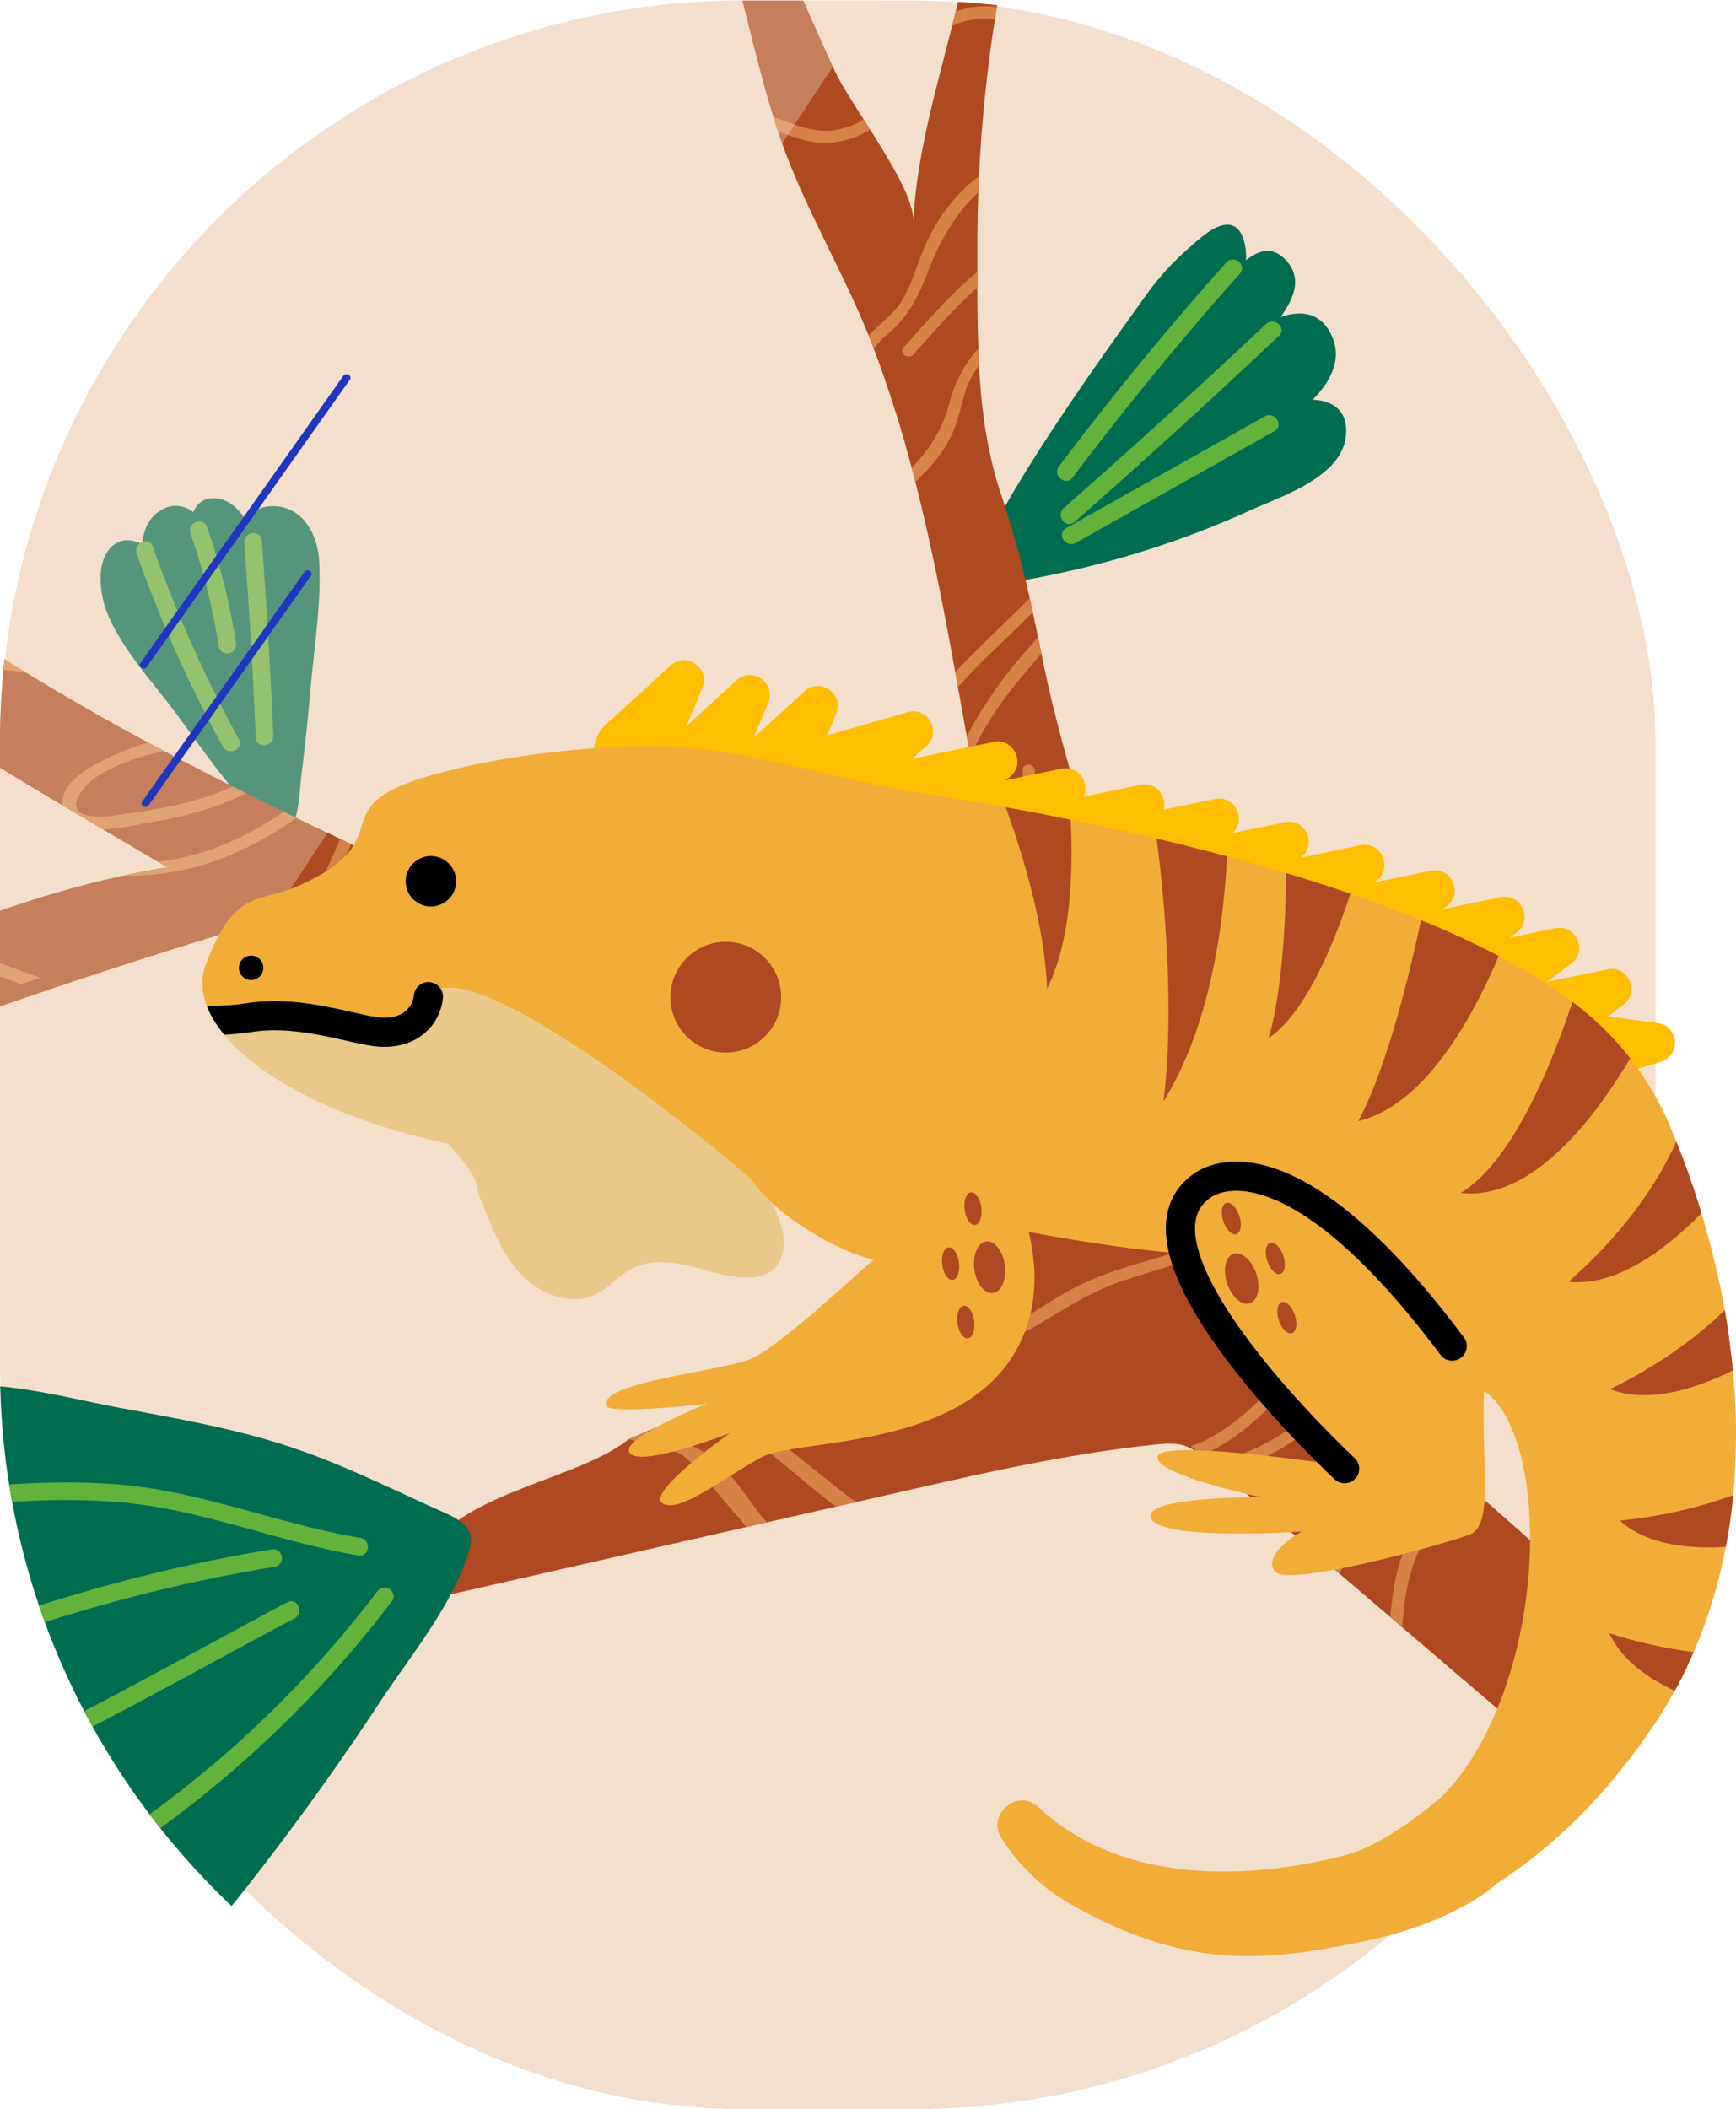 <svg xmlns="http://www.w3.org/2000/svg" viewBox="0 0 314.45 381.89">
  <defs>
    <clipPath id="clippath">
      <path d="M134.36.1h31.17C239.7.1 299.9 60.3 299.9 134.44v113.23c0 74.07-60.14 134.21-134.22 134.21h-31.45C60.14 381.9 0 321.76 0 247.68V134.45C0 60.3 60.2.1 134.36.1Z" style="stroke-width:0;fill:none"/>
    </clipPath>
    <clipPath id="clippath-1">
      <path d="M171.2 144.29c-20.76-2.8-37.08-9.75-55.7-9.2-21.73.63-35.76 4.81-38 5.47-19.68 5.76-4.43 11.18-23.14 19.7-7.55 3.45-11.8.27-17.11 14.47-4.87 13 20.39 31.97 64.9 35.25 44.5 3.27 58.31 8.55 58.31 8.55l10.75-74.24Z" class="cls-11"/>
    </clipPath>
    <clipPath id="clippath-2">
      <path d="M314.45 258.8v.04c0 1.85-.02 3.7-.1 5.55-.02.62-.06 1.22-.1 1.84v.38l-.03.39a52.9 52.9 0 0 1-.3 3.95 97.04 97.04 0 0 1-4.47 21.25l-.4 1.17a82.21 82.21 0 0 1-3.14 7.69 54.79 54.79 0 0 1-2.74 5.42c-.33.59-.68 1.19-1.04 1.78a50.4 50.4 0 0 1-2.13 3.46 115.9 115.9 0 0 1-6.27 8.6c-.27.35-.53.69-.81 1.01-.44.55-.9 1.09-1.35 1.62-.37.42-.72.85-1.1 1.26l-1.1 1.23a113.98 113.98 0 0 1-3.48 3.66l-1 .97a85.2 85.2 0 0 1-2.5 2.33l-.95.85-1.17.99c-.35.31-.73.62-1.1.92-.85.71-1.7 1.38-2.56 2.04-.72.54-1.45 1.08-2.18 1.6l-1.2.84c-.69.47-1.38.94-2.06 1.37-.3.3-7.51 7.1-24.25 10.52-17.12 3.5-31.26 5.41-52.48-6.46a35.91 35.91 0 0 1-13.05-12.24c-2.75-4.34 2.98-9.13 6.72-5.62 19.06 17.9 49.56 10.27 55.65 8.67 7.86-2.06 17.35-10.55 17.35-10.55l.44-.44.24-.26c.3-.31.59-.62.86-.93v-.01c.29-.3.55-.61.82-.94.23-.28.47-.56.69-.86l.6-.77.34-.46.56-.8c.22-.33.44-.64.64-.97a55.61 55.61 0 0 0 4.34-8.2c.26-.57.5-1.14.74-1.71a77.92 77.92 0 0 0 1.47-4l.45-1.36c.7-2.27 1.32-4.58 1.84-6.88v-.02c2.99-13.53 2.55-27.49-.68-36.45-.17-.49-.35-.95-.54-1.4-.66-1.6-1.42-3-2.27-4.17a11.45 11.45 0 0 0-2.84-2.84v.02-.01a124.94 124.94 0 0 0-.08 4.89v.06a291.44 291.44 0 0 0 .14 6.72l.03.9.05 2.11c.13 6.1-.14 10.31-2.77 11.32a57.13 57.13 0 0 1-3.57 1.15l-1.3.39c-.3.1-.62.18-.94.27-.16.06-.33.1-.49.14l-1.02.3-2.73.74-.68.19c-.35.08-.7.18-1.06.28l-.7.17a168.44 168.44 0 0 1-4.05 1.02l-1.34.3-1.11.27-.25.05-1.6.35a77.72 77.72 0 0 1-3.03.61l-2.1.4c-.3.04-.58.1-.86.13-1.93.3-3.67.5-5.08.55a15.65 15.65 0 0 1-1.66-.05c-.15-.01-.3-.04-.42-.06h-.08c-.12-.04-.24-.06-.35-.08a1.8 1.8 0 0 1-.81-.43l-.1-.1c-1.32-1.9.64-4.06 2.48-5.5.16-.14.33-.26.49-.38l.3-.22.57-.38.25-.16.2-.13c.06-.05.13-.08.2-.12l.38-.23.01-.01.04-.01.01-.01h-.02l.02-.01-1.48.1c-.15 0-.31 0-.48.02h-.06l-2 .1c-7.18.28-21.63.5-23.22-2.53a1.3 1.3 0 0 1-.14-.36.92.92 0 0 1 .02-.38l.03-.12c.1-.3.36-.55.76-.8l.28-.16c.55-.28 1.29-.53 2.14-.74l.26-.06.56-.13.55-.1.89-.16.3-.05a12.88 12.88 0 0 1 .98-.13c.2-.04.4-.06.6-.08l.24-.04.22-.01.44-.06 1.22-.11.48-.04 1.5-.1.55-.05.42-.02.9-.04a151.3 151.3 0 0 1 5.54-.17H228.4l-.02-.01h-.04l-.07-.02-.09-.03-.4-.08-.4-.09-.91-.2-.66-.15c-.31-.1-.65-.17-1-.25l-.67-.16-.83-.22-.8-.2-.84-.22-.73-.2c-.9-.25-1.82-.52-2.75-.8a53.76 53.76 0 0 1-4.88-1.74c-.03 0-.07-.02-.11-.04l-.74-.34h-.01a15.55 15.55 0 0 1-1.27-.7c-.1-.06-.19-.1-.27-.17a7.12 7.12 0 0 1-.46-.34h-.01c-.57-.48-.85-.96-.75-1.42a.55.55 0 0 1 .13-.24.42.42 0 0 1 .1-.12h.01c.07-.06.15-.1.23-.15.1-.05.2-.1.3-.13l.3-.1a13.02 13.02 0 0 1 1.64-.28c1.81-.17 4.38-.12 7.26.05a43.5 43.5 0 0 1 2.5.17 232.92 232.92 0 0 1 8.63.85l.99.12.74.09.94.11a406.26 406.26 0 0 1 9.5 1.3c-.01-.01-.02-.03-.04-.03a143.95 143.95 0 0 1-9.22-9.21c-.45-.47-.88-.95-1.33-1.45a120.36 120.36 0 0 1-9.38-11.7h-.01c-4.84-6.67-9.03-16.06-9.03-16.06-18.03-1.11-51.8-8.53-73.3-13.62a60.5 60.5 0 0 1-2.56-3.31c.22 0 4.52.01 4.6 2.09l2.47-12.14 18.9-56.7s91.06 11.95 124.4 41.11a54.64 54.64 0 0 1 14.27 20.11 158.47 158.47 0 0 1 5.14 14.13 168.54 168.54 0 0 1 2.77 10.16 136.29 136.29 0 0 1 2.55 13.45l.23 1.78c.16 1.19.29 2.37.41 3.55l.17 1.77c.06.6.1 1.22.15 1.83.18 2.58.29 5.14.31 7.69Z" class="cls-11"/>
    </clipPath>
    <style>
      .cls-1{stroke:#000;stroke-linecap:round;stroke-linejoin:round;stroke-width:5.285px;fill:none}.cls-10,.cls-11,.cls-12,.cls-13,.cls-15,.cls-3,.cls-4,.cls-5,.cls-6,.cls-8{stroke-width:0}.cls-16,.cls-3{fill:#63b23b}.cls-4{fill:#006d51}.cls-5{fill:#ebaf3c}.cls-8{fill:#e9c88a}.cls-10{fill:#1f37c0}.cls-11,.cls-19{fill:#f1ad38}.cls-12{fill:#d78247}.cls-16{stroke:#63b23b;stroke-miterlimit:10}.cls-13{fill:#ffbe00}.cls-15{fill:#af4921}
    </style>
  </defs>
  <g>
    <rect width="299.89" height="381.8" y=".09" rx="134.74" ry="134.74" style="fill:#f4dfcc;stroke-width:0"/>
    <g style="clip-path:url(#clippath)">
      <path d="M49.44 91.65c-2.45 0-3.96 1.1-4.83 2.68-1.4-2.35-3.41-4.16-6.04-4.11-1.82.02-2.92 1.04-3.57 2.51a4.96 4.96 0 0 0-5.97-.26c-2.16 1.3-3.05 3.54-3.27 6.07-1.55-.77-3.12-1.04-4.53-.28-4.06 2.21-3.27 8.95-1.92 12.43 2.05 5.28 5.99 10.07 9.58 14.62l1.56 1.98.5.65a222.07 222.07 0 0 1 4.48 6.1c1.24 1.7 2.49 3.4 3.77 5.08l.48.61.88 1.13a68 68 0 0 0 7.23 7.87c.42.39.82.7 1.18.95 3 2.06 4.25 0 4.86-2.84.47-2.2.56-4.86.76-6.46.3-2.39.58-4.77.83-7.16l.12-1.08c.17-1.63.33-3.24.48-4.88l.22-2.5.1-1.11v-.01c.7-7.28 1.89-14.94 1.46-22.2-.29-4.73-3-9.8-8.36-9.79Z" class="cls-4"/>
      <path d="M25.23 100.08a236.59 236.59 0 0 0 15.57 34.84c.67 1.23 2.7.4 2.02-.84a236.48 236.48 0 0 1-15.57-34.85c-.47-1.34-2.5-.48-2.03.84ZM34.98 96.42a114.34 114.34 0 0 1 5.11 20.47c.22 1.4 2.39 1.1 2.17-.3a117.56 117.56 0 0 0-5.25-21.02c-.47-1.33-2.5-.48-2.03.85ZM44.75 98.23c.88 11.76 1.57 23.52 2.08 35.3.06 1.4 2.23 1.1 2.17-.3-.5-11.78-1.2-23.54-2.08-35.3-.1-1.4-2.28-1.1-2.17.3Z" class="cls-16"/>
      <path d="M207.07 54.18c-5.67 7.95-37.75 51.7-28.52 52.28 1.97.12 4.07-.92 6-1.25 4.8-.82 9.58-1.84 14.3-3.06a168.41 168.41 0 0 0 27.56-9.72c5.67-2.58 16.49-5.99 17.36-13.34.57-4.77-2.44-6.58-6-6.71 3.3-3.37 5.7-7.65 3.09-12.3-2.06-3.68-5.55-3.82-8.88-2.68 2.25-3.24 4.01-6.83 1.06-10.17-2.48-2.8-5.03-1.92-7.36-.1.02-.25.04-.51.03-.77-.03-1.95-.58-5.32-3.02-5.65-2.6-.35-5.81 2.9-7.63 4.45a49.28 49.28 0 0 0-7.99 9.02Z" class="cls-4"/>
      <path d="m193.33 96.08 36.01-20.25c1.22-.69 2.5 1.1 1.27 1.79l-36 20.24c-1.22.69-2.51-1.1-1.28-1.79ZM193.03 92.34c12.4-10.88 24.6-21.98 36.6-33.28 1.02-.96 2.74.42 1.7 1.38a1434.32 1434.32 0 0 1-37.03 33.69c-1.06.93-2.33-.87-1.28-1.8ZM222.5 47.85c.94-1.05 2.64.33 1.7 1.38a585.19 585.19 0 0 0-30.3 36.92c-.84 1.13-2.54-.26-1.7-1.39a584.9 584.9 0 0 1 30.3-36.91Z" class="cls-16"/>
      <path d="M261.8 259.39c.55-2.39-.17-4.11-1.53-5.31 2.6-.83 4.83-2.38 5.39-4.95.38-1.78-.36-3.09-1.65-4.05a4.97 4.97 0 0 0 1.6-5.76c-.76-2.4-2.75-3.77-5.17-4.55 1.1-1.34 1.72-2.82 1.3-4.35-1.24-4.46-7.98-5.22-11.68-4.69-6.7.96-13.33 4.7-19.44 7.44-8.07 3.61-16.74 6.64-24.05 11.7-7.22 4.99 2.88 7.13 6.6 8.51 4.91 1.82 9.86 3.52 14.84 5.14 7.26 2.38 14.82 5.5 22.36 6.79 4.67.8 10.22-.7 11.43-5.92Z" class="cls-4"/>
      <path d="M258.27 233.65c-6.53.6-13.1 1.2-19.46 2.85-5.98 1.55-11.6 5.4-17.8 5.81-1.41.1-1.1 2.27.3 2.17 6.13-.4 11.49-4.08 17.33-5.68 6.5-1.77 13.24-2.37 19.93-2.98 1.41-.12 1.1-2.3-.3-2.17ZM260.37 243.63l-13.74-.26c-3.72-.07-7.42-.31-11.04.69-1.35.37-1.05 2.55.3 2.17 3.87-1.07 7.9-.73 11.86-.66l12.36.24c1.4.02 1.67-2.15.26-2.18Z" class="cls-3"/>
      <path d="M255.06 253.2a107.79 107.79 0 0 1-34-5.19c-1.34-.43-2.15 1.6-.8 2.04 11.2 3.61 22.79 5.41 34.55 5.32 1.4-.01 1.66-2.19.25-2.18Z" class="cls-16"/>
      <path d="M-64.72-3.92c1.7 3.6 3.36 7.22 5.03 10.85l.92 2c6.5 14.13 12.99 28.36 19.83 42.4.38.8.77 1.58 1.16 2.37 2.67 5.45 5.42 10.89 8.23 16.28l1.18 2.24a420.7 420.7 0 0 0 23.05 38.84l1.3 1.92C-2.62 115-1.23 117 .2 118.97l.01.01c0 .03.02.04.03.05a293.3 293.3 0 0 0 8.81 11.61c-3.95-3.45-8.1-6.68-12.31-9.82a748.02 748.02 0 0 0-8.56-6.3l-2.58-1.87c-3.23-2.34-6.9-4.79-10.69-6.2a221.6 221.6 0 0 1-5.72-9.73v-.01a166.84 166.84 0 0 1-7.82-15.93c-1.93-4.55-3.46-9.2-4.84-13.88l-.81-2.79c-1.19-4.17-2.3-8.38-3.49-12.57l-.72-2.5c-.1-.3-.18-.6-.27-.92-2.3-7.66-9.45-25.34-14.62-37.91l-.83-2c-2.29-5.56-4.07-9.84-4.66-11.34-1.24-3.14 1.56-6.36 4.15-.8Z" style="fill:#806944;stroke-width:0"/>
      <path d="M179.71-76.9a76.63 76.63 0 0 0 .56 20.61c1.08 6.4 3.42 12.4 4.88 18.7l.06.3a35.18 35.18 0 0 1 .8 6.9c.03 1.72-.06 3.44-.23 5.17-.79 8.37-3.56 16.75-4.96 24.94l-.26 1.55-.34 2.18a263.82 263.82 0 0 0-3.18 41.92v6.71a287.6 287.6 0 0 0 .3 14.13c.41 8 1.46 15.87 4.06 23.53a184.26 184.26 0 0 1 5.11 18.56l.56 2.54.96 4.53.6 2.96c.05.19.08.39.12.58 2.61 13.09 6.44 24.92 9.77 37.18l1.21 4.58c1.25 4.86 2.39 9.82 3.31 14.98 3.15 17.59 10.16 32.75 16.73 49.2l.7 1.72c.03.07.05.15.09.22 2.96 7.3 8.83 12.04 14.92 16.69l1.8 1.35c1.62 1.23 3.24 2.47 4.81 3.77l.67.56a985.66 985.66 0 0 1 17.3 14.7l3.52 3.07 1.65 1.45 2.64 2.3c17.1 15.02 33.94 30.32 51.3 45.02a869.51 869.51 0 0 0 20.51 16.84c22.1 17.59 45.04 33.96 69.32 48.53a534.98 534.98 0 0 1 32.37 20.83l-31.7 25.85c-21.95-18.75-43.89-37.52-65.83-56.28l-2.2-1.87-45.58-38.98-42.07-35.97-2.13-1.82c-3.12-2.67-6.24-5.35-9.37-8.01l-1.71-1.47-6.05-5.17c-4.52-3.87-8.96-7.73-13.4-11.55l-2.07-1.77c-4.08-3.44-5.15-3.82-10.68-3.23-5.2.56-10.36 1.32-15.5 2.22-9.97 1.73-19.83 3.98-29.69 6.23L79.7 289.13c-1.26.3-2.85.47-3.63-.57-.48-.65-.44-1.53-.34-2.33 1.78-15.55 27.72-17.23 38.11-25.63a313.13 313.13 0 0 1 59.83-19.16c3.27-.68 6.56-1.29 9.85-1.69.88-.1 1.77-.2 2.66-.27l-1.02-.66c-4.03-2.56-8.19-5-12.53-7.25-.92-.49-1.86-.96-2.79-1.44l-3.63-1.82a557.29 557.29 0 0 0-21.66-9.95l-4.8-2.09c-8.58-3.73-17.19-7.43-25.67-11.42a407.9 407.9 0 0 1-9.88-4.82 368.13 368.13 0 0 1-9.68-5.09 857.36 857.36 0 0 1-36.39-21.11l-1.87-1.14-2.38-1.43-1.85-1.14-4.98-3.01-8.5-5.14c-2.33-1.4-4.64-2.78-6.97-4.15l-1.3-.78-1.72-1.02-9.92-5.85-7.26-4.32a686.54 686.54 0 0 1-38.12-24.13l-1.47-1.01a250.95 250.95 0 0 1-10.23-7.53c-13.75-10.6-26.5-22.4-38.93-34.52l-2.01-1.97-1.36-1.33c-3.66-3.6-7.3-7.22-10.97-10.87l-2.46-2.44a988.79 988.79 0 0 0-23.88-23.08c-10.98-10.13-22.84-20.32-35.05-28.72L-140.62.07c1.56 1.13 3.55 2.84 5.08 4.01.7.53 1.4 1.05 2.08 1.59a431.1 431.1 0 0 1 24 19.95l3.15 2.8A993.44 993.44 0 0 1-90.86 42.6c10.68 9.97 21.23 20.06 32 29.9l2.2 2A568.12 568.12 0 0 0-30.8 96.72a347.26 347.26 0 0 0 23.12 17.13 266.3 266.3 0 0 0 5.45 3.59l2.44 1.54.08.06a457.09 457.09 0 0 0 29.43 16.94c4.12 2.19 8.27 4.33 12.43 6.42l2.43 1.22a864.4 864.4 0 0 0 6.83 3.36l.8.4 1.46.7c2.64 1.28 5.28 2.55 7.93 3.8a333.98 333.98 0 0 0 4.9 2.32l3.89 1.84 2.19 1.03c6.84 3.2 13.7 6.37 20.56 9.56 11.48 4.23 22.97 8.44 34.37 12.88l1.91.74c4.8 1.88 9.58 3.8 14.33 5.78a288.38 288.38 0 0 1 21.22 9.88c10.89 5.6 21.32 11.8 31.43 18.44-4.36-8.31-7.12-18.4-9.61-28.06-.27-1.07-.54-2.15-.82-3.2-.63-2.48-1.25-4.91-1.89-7.27a304.2 304.2 0 0 1-4.03-16.83 702.88 702.88 0 0 1-4.3-22.13l-.64-3.55-1.6-8.92-.48-2.7c-2.1-11.57-4.33-23.1-7.23-34.43-.21-.85-.44-1.7-.67-2.56a218.18 218.18 0 0 0-6.87-21.59l-.21-.57a77.4 77.4 0 0 0-.72-1.81c-4.87-12.06-11.67-23.28-15.94-35.58l-.46-1.34a77.2 77.2 0 0 1-.84-2.62c-3.52-11.28-5.68-22.97-9.4-34.2l-.33-1.02-.6-1.72a187.25 187.25 0 0 0-4.15-10.78c-.36-.86-.72-1.72-1.1-2.57a236.57 236.57 0 0 0-10.68-21.42C108.1-60.74 102.87-72.08 96-81.55c-.21-.29-.43-.57-.63-.87a492 492 0 0 1-1.77-2.44l-3.14-4.36-1.9-2.62a375.3 375.3 0 0 0-12.68-16.7c-3.85-4.71-9.84-12.65-10.34-19.54-.35-4.75 14.06 15.82 17 19.19 1.7 1.95 3.4 3.92 5.07 5.88a331.71 331.71 0 0 1 13.01 16.3l2.09 2.8 1.64 2.3c1.68 2.34 3.28 4.67 4.8 6.95 10.25 15.41 16.9 30.12 23.91 46.16l.96 2.2 1.42 3.25.95 2.17 1.07 2.44C142.06-8 146.45 2.54 151.24 12.9c.98 2.13 3 5.27 5.2 8.72l1.16 1.84c3.96 6.23 8.06 13.05 7.82 16.72.07-1.03.13-2.06.22-3.09.98-10.98 4.11-21.66 6.82-32.38l.65-2.62a173.18 173.18 0 0 0 2.86-13.96c.59-4.02.95-8.04.94-12.12v-.94c-.01-.72-.03-1.44-.07-2.16-.74-16.84-6.87-34.17.04-50.45.64-1.51 3-1.02 2.83.66Z" class="cls-15"/>
      <path d="M62.93 163.4c-.56-.63-1.63-1.3-3.34-1.96a93.55 93.55 0 0 0-12.58-3.7c.15-1.04-.6-2.33-2-2.26a135.93 135.93 0 0 0-22.58 3.05c-11.6 2.5-23 6.3-34.08 10.75l-2.63 1.09a408.33 408.33 0 0 0-22.05 9.98 339.46 339.46 0 0 0-34.43 19.48 669.8 669.8 0 0 0-27.1 18.42c-4.53 3.22-9.06 6.5-13.6 9.78l-3.47 2.49-1.88 1.34a441.77 441.77 0 0 1-6.75 4.7 311.77 311.77 0 0 1-8.12 5.38c-10.64 6.82-22.36 12.22-34.26 16.46-2.53.9-9.8 2.23-9.46 5.11.42 3.47 23.51-4.22 25.74-5.1 8.08-3.2 18.6-10.2 25.95-14.68l4.18-2.57 2.05-1.28 6.85-4.3 2.24-1.4c2.64-1.67 5.29-3.3 7.95-4.93l9.28-5.66c.53-.32 1.05-.63 1.57-.96l.5-.3c26.33-15.68 54.67-27.73 83.46-38.08 14.63-5.26 29.4-10.06 44.26-14.65 6.47-2 11.7-4.2 18.32-3.08 4.15.7 7.82-1 5.98-3.11Z" class="cls-15"/>
      <path d="M265.23 268.37a20.84 20.84 0 0 1-4.13 6.46c-5.17 5.55-6.45 11.84-7.07 19.24l-.04.58c-.7-.61-1.41-1.22-2.13-1.82.34-4.67 1.16-9.57 3.1-13.56 1.53-3.11 4.17-5.11 6.23-7.8a16.36 16.36 0 0 0 2.4-4.54l1.64 1.44ZM260.06 263.87c-2.07 5.24-6.7 9.63-10.73 13.58a88.05 88.05 0 0 0-6.84 7.37l-1.71-1.47.47-.57c5.14-6.05 14.57-12.34 17.09-20.4l1.72 1.49ZM244.46 250.57a38.75 38.75 0 0 1-23.13 16.06l-2.06-1.77a37.27 37.27 0 0 0 15.41-7 36.84 36.84 0 0 0 8.09-8.7l1.69 1.41ZM237.27 244.83c-1.77 3.7-4.49 7.07-7.41 10-3.52 3.52-7.65 6.78-12.21 8.65-.64-.55-1.29-1.1-1.94-1.63 4.41-1.5 8.39-4.5 11.84-7.81 3.16-3.04 6.16-6.6 7.93-10.56l1.8 1.35ZM128.67 268.78c-.96-1.13-1.91-2.26-2.95-3.32-.74-.74-1.61-1.79-2.55-2.26-.7-.36-1.63-.45-2.39-.7a95.15 95.15 0 0 0-6.94-1.9l3.3-1.4c4.48 1.18 9.11 2.23 12.58 5.41 1.99 1.52 3.64 3.8 5.14 5.78 1.38 1.81 2.54 3.63 4.08 5.25l-3.84.88c-.4-.85-1.32-1.7-1.93-2.42l-4.5-5.32ZM155.05 271.98c-1 .23-.96.2-1.95.44l-1.62.37c-2.71-1.72-19.98-16.7-22.81-18.22l2.73-1.01c2.92 1.61 20.85 16.59 23.65 18.42ZM219.78 224.84l.69 1.73.09.22a341.5 341.5 0 0 0-17.41 5.2c-8.84 2.96-15.81 9.37-24.54 12.43-7.12 2.5-14.32 2.42-21.38.96 1.85-.5 3.71-.98 5.58-1.44 6.57.62 13.15-.25 19.55-3.56.39-.2.78-.4 1.16-.63.55-.3 1.1-.61 1.64-.93 3.05-1.8 5.97-3.78 9.08-5.45 3.82-2.04 7.9-3.42 12.04-4.63 4.49-1.33 9-2.62 13.5-3.9ZM183.95 223.99c.42.61.27 1.34-.4 1.7a42.9 42.9 0 0 1-13.7 4.44c-1.2-.61-2.42-1.2-3.63-1.81a41.99 41.99 0 0 0 15.2-4.03c-6.52-7.67-20.74-5.82-29.7-5.92-2.38-.03-4.77-.03-7.17 0l-4.79-2.09c4.94-.15 9.88-.14 14.82-.06 9.55.16 23.22-1.32 29.37 7.77ZM164.97 195.91c-.77.64-1.58 1.2-2.34 1.66-6.03 3.71-12.76 5.17-19.78 5.32-8.47.2-16.78-.07-25.2 1.3-1.2.2-2.38.42-3.56.66a407.9 407.9 0 0 1-3.22-1.53c6.23-1.44 12.59-2.3 19-2.56 6.66-.26 13.43.5 20.02-.66 1.96-.34 8.78-2.35 13.14-5.18.65.32 1.3.65 1.94.99ZM129.43 180.25c-3.69 4.38-8.1 8-13.94 10.45a117.95 117.95 0 0 1-18 5.83c-1-.52-1.98-1.05-2.96-1.59a123.18 123.18 0 0 0 18.9-5.77c5.36-2.13 10.08-5 13.88-9.42l.2-.24 1.92.74ZM72.58 157.07a68.35 68.35 0 0 0-14.44 16.76l-1.87-1.14a81 81 0 0 1 7.1-9.66c2.17-2.51 4.5-4.85 7.02-6.99l2.19 1.03ZM63.58 152.83a105.89 105.89 0 0 1-6.64 13.44c-.97 1.69-1.99 3.35-3.05 4.99l-1.86-1.14a108.49 108.49 0 0 0 9.57-18.23l1.98.94ZM7.28 177.02l-.28.1-3.17 1.08a191.24 191.24 0 0 1-11.18-4.42 77.71 77.71 0 0 1-6.93-3.41l2.63-1.09a87.27 87.27 0 0 0 8.72 3.96c3.38 1.33 6.78 2.58 10.2 3.78ZM53.67 148.08l-.55.4c-4.28 3-8.92 5.52-14 7.34l-.32.12h-.01a46.37 46.37 0 0 1-16.35 2.6c2.6-.58 5.21-1.07 7.84-1.5l-1.72-1.01a44.07 44.07 0 0 0 11.94-3.09 59.17 59.17 0 0 0 10.9-5.96l.82.4 1.45.7ZM44.58 143.62c-5.46 2.78-11.44 4.3-17.54 5.3-2.07.34-5.35 1.18-8.39 1.26v-.01l-7.26-4.31c-.88-4.94 7.79-8.53 11.22-9.95 1.38-.56 2.8-1.06 4.24-1.47.96.53 1.92 1.04 2.87 1.54-.14.02-.28.06-.41.09-4.17.94-11.24 3.12-14.07 6.62-4.24 5.23 1.82 5.32 4 5.13 1.2-.1 2.42-.3 3.63-.48 2.77-.4 5.53-.83 8.28-1.41 3.81-.8 7.5-1.92 11-3.53l2.43 1.22ZM4.6 121.7c-.9-.08-1.78-.17-2.61-.27l-.62-.07c-1.53-.18-3.08-.38-4.63-.54-1.89-.18-3.78-.3-5.67-.17-4.18.27-8.18 1.6-12.26 2.48-.92.2-1.85.36-2.78.49l-2.77-1.9c1.76-.15 3.5-.4 5.22-.76 5.28-1.13 10.07-2.3 15.24-2.38 1.4-.03 2.85.02 4.34.18a84.7 84.7 0 0 1 2.23.27c1.44.9 2.87 1.8 4.3 2.67ZM156.44 21.61l1.17 1.84a15.55 15.55 0 0 1-8.17 2.43c-3.02.02-5.73-1.07-8.5-2.07a77.2 77.2 0 0 1-.84-2.62c3.64 1.23 7.11 2.95 11.11 2.36a13.5 13.5 0 0 0 5.23-1.94ZM180.56 1.26l-.34 2.2c-2.65-.32-5.32.1-7.75 1.24l.65-2.62c2.4-.85 4.94-1.13 7.45-.82ZM177.34 31.9c-.05.99-.1 1.97-.13 2.95-4.08 3.72-7.12 9.06-9.07 14.2-1.67 4.42-3.5 8.01-7.04 11.2a22.78 22.78 0 0 0-2.83 2.86l-.22-.57a77.4 77.4 0 0 0-.72-1.8c1.9-2.05 4.26-3.62 5.82-6 1.97-3.03 2.87-6.63 4.28-9.93 2.15-5.07 5.58-9.74 9.9-12.9ZM177.04 49.2v2.87c-4.1 3.62-7.74 7.82-11.57 12.1-.93 1.05-2.72-.21-1.78-1.26 4.38-4.91 8.53-9.71 13.35-13.7ZM177.2 63.09c.03 1.04.07 2.08.13 3.11-.4.53-.77 1.08-1.1 1.64-1.94 3.24-2.13 7.02-3.62 10.41-1.55 3.52-4.03 6.42-6.8 9.01-.22-.85-.44-1.7-.68-2.56 3.16-3.26 5.62-6.93 6.85-11.8a24 24 0 0 1 5.22-9.81ZM186.51 108.3l.56 2.54c-1.92 1.94-3.9 3.83-5.85 5.72-2.61 2.53-5.25 5.1-7.7 7.83l-.49-2.7c.87-.92 1.75-1.84 2.64-2.73 3.55-3.6 7.32-7.02 10.84-10.66ZM188.04 115.37l.59 2.95c-3.24 3.82-6.57 7.59-9.23 11.9a75 75 0 0 0-3.65 6.64l-.64-3.55c.4-.74.8-1.49 1.23-2.22a80.22 80.22 0 0 1 7.77-11.2c1.28-1.55 2.61-3.02 3.93-4.52ZM187.44 139.63a44.6 44.6 0 0 1-6.7 22.54l-.69-3.18a42.9 42.9 0 0 0 5.2-19.58c.04-1.42 2.23-1.2 2.19.22ZM198.52 156.09c.41 1.52.82 3.04 1.21 4.57a49.5 49.5 0 0 1-3.2 8.08c-2.95 5.9-6.92 11.53-9.74 17.55l-.81-3.2c2.04-3.96 4.45-7.76 6.61-11.6a54.77 54.77 0 0 0 5.93-15.4Z" class="cls-12"/>
      <path d="M84.38 276.39c-.74-.88-1.98-1.66-3.83-2.48-9.22-4.1-18.2-8.66-27.8-11.86-10.03-3.36-20.38-5.14-30.76-7.08-9.3-1.74-18.54-4.34-28.09-4.21-7 .1-16.78 1.29-20.48 8.24-1.85 3.46-1.14 7.5 1.06 10.62.6.85 1.29 1.6 2.03 2.27l-.08.03c-5.23 1.9-11.13 5.8-13.27 11.13a13.73 13.73 0 0 0 1.87 13.49 13.86 13.86 0 0 0 6 4.37A23 23 0 0 0-33 312.84c-.21 3.64.28 7.35 3.11 9.9 2.7 2.45 6.43 3.17 10 3.44-1.72 7.3 1.46 15.54 7.46 20.06 6.68 5.03 13.6 1.51 19.18-3.08.21 4.5.29 9.78 2.78 13.25 2.24 3.1 6.19 4.17 9.85 3.95 10.54-.62 18.3-9.82 24.36-17.47a488.95 488.95 0 0 0 24.99-34.57c5.27-8.01 11.66-15.64 15.24-24.64 1.4-3.55 1.82-5.62.42-7.29Z" class="cls-4"/>
      <path d="M65.2 278.96c-15.04-2.53-29.13-8.62-44.44-9.73-14.1-1.02-28.24.65-42.17 2.78-1.4.21-1.06 2.38.34 2.17 14.14-2.17 28.5-3.88 42.82-2.67 14.84 1.24 28.6 7.17 43.24 9.64 1.39.23 1.6-1.95.22-2.19ZM49.33 281.03c-12.68 2.08-25.18 5-37.48 8.74-12.93 3.92-25.69 8.44-39.02 10.86-1.39.25-1.05 2.42.34 2.17 12.62-2.3 24.74-6.44 36.96-10.23a294.83 294.83 0 0 1 39.54-9.37c1.4-.23 1.06-2.4-.34-2.17ZM52.24 290.57c-22.96 12.2-45.68 25.36-69.75 35.28-1.3.53-.42 2.54.88 2 24.08-9.91 46.8-23.08 69.76-35.27 1.24-.66.36-2.67-.88-2.01ZM68.78 288.39a198.64 198.64 0 0 1-59.8 52.42c-1.21.69-.34 2.7.89 2a201.43 201.43 0 0 0 60.7-53.15c.86-1.13-.93-2.4-1.79-1.27Z" class="cls-16"/>
    </g>
    <path d="M0 240.73v-106C0 60.34 60.32 0 134.74 0h24.08L0 240.73Z" style="fill:#f4dfcc;opacity:.35;stroke-width:0"/>
    <path d="m26.6 120.75 28.65-40.53 8.12-11.47c.5-.72-.67-1.4-1.18-.7l-28.64 40.53-8.12 11.48c-.5.72.67 1.4 1.18.69ZM26.94 145.8l22.91-32.4 6.46-9.14c.5-.72-.67-1.4-1.17-.69l-22.91 32.4-6.46 9.15c-.5.71.67 1.4 1.17.68Z" class="cls-10"/>
    <path d="M86.65 216.2c2.07 4.85 3.75 10.01 7.21 13.99 3.46 3.98 9.36 6.46 14.1 4.15 2.43-1.2 4.2-3.46 6.62-4.69 2.92-1.49 6.41-1.28 9.62-.58 3.2.7 6.3 1.87 9.57 2.21 2.33.24 4.92-.04 6.57-1.7 1.99-2.02 1.9-5.3 1.05-8-2.38-7.6-9.5-12.95-17.1-15.34-7.59-2.38-15.71-2.28-23.67-2.15l-11.39.18c-2.68.04-7.64-1.23-9.87.3 1.82 3.37 7.16 7.11 7.29 11.63Z" class="cls-8"/>
    <path d="m167.8 135.12-11.9 10.34a7.09 7.09 0 0 1-10-.7c-3.43-3.76-1.48-10.18 3.4-11.47l15.14-4.34c3.7-1.04 6.2 3.69 3.35 6.17Z" class="cls-13"/>
    <path d="m151.48 129.2-6.07 14.53a7.09 7.09 0 0 1-9.27 3.82c-4.74-1.85-5.84-8.47-2.04-11.79l11.65-10.6c2.84-2.58 7.19.54 5.73 4.03Z" class="cls-13"/>
    <path d="m139.16 127.22-6.06 14.54a7.09 7.09 0 0 1-9.27 3.81c-4.74-1.84-5.85-8.46-2.05-11.78l11.65-10.61c2.84-2.57 7.19.55 5.73 4.04Z" class="cls-13"/>
    <path d="m127.23 124.53-6.07 14.54a7.09 7.09 0 0 1-9.27 3.81c-4.74-1.84-5.84-8.46-2.05-11.78l11.65-10.61c2.85-2.57 7.2.55 5.74 4.04ZM182.85 140.73l-12.62 9.42a7.09 7.09 0 0 1-9.92-1.44c-3.14-4-.72-10.26 4.24-11.18l15.42-3.2c3.76-.76 5.91 4.14 2.88 6.4Z" class="cls-13"/>
    <path d="M195.17 145.56 182.54 155a7.09 7.09 0 0 1-9.92-1.44c-3.14-4-.72-10.26 4.24-11.18l15.43-3.2c3.76-.77 5.91 4.13 2.88 6.4Z" class="cls-13"/>
    <path d="m209.47 148.5-12.63 9.43a7.09 7.09 0 0 1-9.92-1.44c-3.14-4-.72-10.26 4.24-11.18l15.43-3.2c3.75-.76 5.9 4.14 2.88 6.4Z" class="cls-13"/>
    <path d="m222.97 151.07-12.63 9.42a7.09 7.09 0 0 1-9.92-1.44c-3.14-4-.72-10.26 4.24-11.18l15.43-3.2c3.76-.76 5.9 4.14 2.88 6.4Z" class="cls-13"/>
    <path d="M235.64 155.27 223 164.69a7.09 7.09 0 0 1-9.92-1.43c-3.14-4-.72-10.26 4.24-11.19l15.43-3.2c3.76-.76 5.9 4.14 2.88 6.4Z" class="cls-13"/>
    <path d="m249.34 159.44-12.63 9.43a7.09 7.09 0 0 1-9.92-1.44c-3.14-4-.72-10.26 4.24-11.18l15.43-3.2c3.76-.77 5.9 4.13 2.88 6.4Z" class="cls-13"/>
    <path d="m262.07 164.05-12.63 9.43a7.09 7.09 0 0 1-9.92-1.44c-3.14-4-.72-10.26 4.24-11.18l15.43-3.2c3.75-.77 5.9 4.13 2.87 6.4Z" class="cls-13"/>
    <path d="m274.71 168.85-12.63 9.42a7.09 7.09 0 0 1-9.92-1.44c-3.14-4-.72-10.26 4.24-11.18l15.43-3.2c3.76-.76 5.91 4.14 2.88 6.4Z" class="cls-13"/>
    <path d="m284.6 174.46-12.62 9.43a7.09 7.09 0 0 1-9.92-1.44c-3.14-4-.72-10.26 4.24-11.18l15.42-3.2c3.76-.77 5.91 4.13 2.88 6.4Z" class="cls-13"/>
    <path d="m294.05 181.92-12.62 9.42a7.09 7.09 0 0 1-9.92-1.44c-3.14-4-.72-10.26 4.24-11.18l15.42-3.2c3.76-.76 5.91 4.14 2.88 6.4Z" class="cls-13"/>
    <path d="m300.89 192.22-15.03 4.73a7.09 7.09 0 0 1-8.89-4.64c-1.64-4.8 2.71-9.92 7.7-9.15l15.62 2.08c3.8.51 4.2 5.85.6 6.98Z" class="cls-13"/>
    <path d="M171.2 144.29c-20.76-2.8-37.08-9.75-55.7-9.2-21.73.63-35.76 4.81-38 5.47-19.68 5.76-4.43 11.18-23.14 19.7-7.55 3.45-11.8.27-17.11 14.47-4.87 13 20.39 31.97 64.9 35.25 44.5 3.27 58.31 8.55 58.31 8.55l10.75-74.24Z" class="cls-19"/>
    <g style="clip-path:url(#clippath-1)">
      <path d="M136.1 213.51c-3.32-3.01-51.44-43.22-58.5-33.05-7.8 11.24-28.57 3.87-34.13 5.42-20.94 5.87 41.01 37.83 41.32 37.24s31.14 13.75 31.14 13.75" class="cls-8"/>
      <path d="M26.14 183.44s9.44 2.32 18.93.82c9.5-1.51 19.11 2.3 23.73 2.62 5.62.38 8.48-3.06 8.8-6.42" class="cls-1"/>
    </g>
    <path d="M314.45 258.8v.04c0 1.85-.02 3.7-.1 5.55-.02.62-.06 1.22-.1 1.84v.38l-.03.39a52.9 52.9 0 0 1-.3 3.95 97.04 97.04 0 0 1-4.47 21.25l-.4 1.17a82.21 82.21 0 0 1-3.14 7.69 54.79 54.79 0 0 1-2.74 5.42c-.33.59-.68 1.19-1.04 1.78a50.4 50.4 0 0 1-2.13 3.46 115.9 115.9 0 0 1-6.27 8.6c-.27.35-.53.69-.81 1.01-.44.55-.9 1.09-1.35 1.62-.37.42-.72.85-1.1 1.26l-1.1 1.23a113.98 113.98 0 0 1-3.48 3.66l-1 .97a85.2 85.2 0 0 1-2.5 2.33l-.95.85-1.17.99c-.35.31-.73.62-1.1.92-.85.71-1.7 1.38-2.56 2.04-.72.54-1.45 1.08-2.18 1.6l-1.2.84c-.69.47-1.38.94-2.06 1.37-.3.3-7.51 7.1-24.25 10.52-17.12 3.5-31.26 5.41-52.48-6.46a35.91 35.91 0 0 1-13.05-12.24c-2.75-4.34 2.98-9.13 6.72-5.62 19.06 17.9 49.56 10.27 55.65 8.67 7.86-2.06 17.35-10.55 17.35-10.55l.44-.44.24-.26c.3-.31.59-.62.86-.93v-.01c.29-.3.55-.61.82-.94.23-.28.47-.56.69-.86l.6-.77.34-.46.56-.8c.22-.33.44-.64.64-.97a55.61 55.61 0 0 0 4.34-8.2c.26-.57.5-1.14.74-1.71a77.92 77.92 0 0 0 1.47-4l.45-1.36c.7-2.27 1.32-4.58 1.84-6.88v-.02c2.99-13.53 2.55-27.49-.68-36.45-.17-.49-.35-.95-.54-1.4-.66-1.6-1.42-3-2.27-4.17a11.45 11.45 0 0 0-2.84-2.84v.02-.01a124.94 124.94 0 0 0-.08 4.89v.06a291.44 291.44 0 0 0 .14 6.72l.03.9.05 2.11c.13 6.1-.14 10.31-2.77 11.32a57.13 57.13 0 0 1-3.57 1.15l-1.3.39c-.3.1-.62.18-.94.27-.16.06-.33.1-.49.14l-1.02.3-2.73.74-.68.19c-.35.08-.7.18-1.06.28l-.7.17a168.44 168.44 0 0 1-4.05 1.02l-1.34.3-1.11.27-.25.05-1.6.35a77.72 77.72 0 0 1-3.03.61l-2.1.4c-.3.04-.58.1-.86.13-1.93.3-3.67.5-5.08.55a15.65 15.65 0 0 1-1.66-.05c-.15-.01-.3-.04-.42-.06h-.08c-.12-.04-.24-.06-.35-.08a1.8 1.8 0 0 1-.81-.43l-.1-.1c-1.32-1.9.64-4.06 2.48-5.5.16-.14.33-.26.49-.38l.3-.22.57-.38.25-.16.2-.13c.06-.05.13-.08.2-.12l.38-.23.01-.01.04-.01.01-.01h-.02l.02-.01-1.48.1c-.15 0-.31 0-.48.02h-.06l-2 .1c-7.18.28-21.63.5-23.22-2.53a1.3 1.3 0 0 1-.14-.36.92.92 0 0 1 .02-.38l.03-.12c.1-.3.36-.55.76-.8l.28-.16c.55-.28 1.29-.53 2.14-.74l.26-.06.56-.13.55-.1.89-.16.3-.05a12.88 12.88 0 0 1 .98-.13c.2-.04.4-.06.6-.08l.24-.04.22-.01.44-.06 1.22-.11.48-.04 1.5-.1.55-.05.42-.02.9-.04a151.3 151.3 0 0 1 5.54-.17H228.4l-.02-.01h-.04l-.07-.02-.09-.03-.4-.08-.4-.09-.91-.2-.66-.15c-.31-.1-.65-.17-1-.25l-.67-.16-.83-.22-.8-.2-.84-.22-.73-.2c-.9-.25-1.82-.52-2.75-.8a53.76 53.76 0 0 1-4.88-1.74c-.03 0-.07-.02-.11-.04l-.74-.34h-.01a15.55 15.55 0 0 1-1.27-.7c-.1-.06-.19-.1-.27-.17a7.12 7.12 0 0 1-.46-.34h-.01c-.57-.48-.85-.96-.75-1.42a.55.55 0 0 1 .13-.24.42.42 0 0 1 .1-.12h.01c.07-.06.15-.1.23-.15.1-.05.2-.1.3-.13l.3-.1a13.02 13.02 0 0 1 1.64-.28c1.81-.17 4.38-.12 7.26.05a43.5 43.5 0 0 1 2.5.17 232.92 232.92 0 0 1 8.63.85l.99.12.74.09.94.11a406.26 406.26 0 0 1 9.5 1.3c-.01-.01-.02-.03-.04-.03a143.95 143.95 0 0 1-9.22-9.21c-.45-.47-.88-.95-1.33-1.45a120.36 120.36 0 0 1-9.38-11.7h-.01c-4.84-6.67-9.03-16.06-9.03-16.06-18.03-1.11-51.8-8.53-73.3-13.62a60.5 60.5 0 0 1-2.56-3.31c.22 0 4.52.01 4.6 2.09l2.47-12.14 18.9-56.7s91.06 11.95 124.4 41.11a54.64 54.64 0 0 1 14.27 20.11 158.47 158.47 0 0 1 5.14 14.13 168.54 168.54 0 0 1 2.77 10.16 136.29 136.29 0 0 1 2.55 13.45l.23 1.78c.16 1.19.29 2.37.41 3.55l.17 1.77c.06.6.1 1.22.15 1.83.18 2.58.29 5.14.31 7.69Z" class="cls-19"/>
    <g style="clip-path:url(#clippath-2)">
      <path d="M206.45 133.93c3.2 13.92 6.97 44.32 4.29 65.5 12.28-19.74 12.34-49.85 11.42-65.24a96.5 96.5 0 0 0-15.7-.26ZM179.43 139.15c2.78 6.64 9.63 24.6 10.23 39.81 6.33-12.45 4.43-33.53 3.04-43.28-5 .99-9.46 2.23-13.27 3.47ZM229.79 187.96c10.53-7.06 18.26-35.35 19.83-46.5a76.44 76.44 0 0 0-17.79-5.76c1.53 8.72 2.15 37.86-2.04 52.26ZM261 147.48c-1.86 11.26-7.17 40.77-14.95 55.52 16.34-3.97 26.66-31.5 30.4-43.43 0 0-4.86-4.36-7.4-6.42a105.3 105.3 0 0 0-8.06-5.67ZM264.6 216c15.42 1.76 28.67-20.18 33.53-29.47a144.73 144.73 0 0 0-10.4-14.66c-2.87 10.34-11.12 36.82-23.13 44.13ZM284.1 232.08c10.38 1.15 21.06-9.08 25.32-13.72-1.6-4.3-3.4-8.5-5.36-12.63-2.67 6.34-8.3 16.09-19.95 26.35ZM291.65 251.53c7.3 2.84 16.42-.44 22.77-3.66-.49-3.56-1.14-7.15-1.93-10.72-4.65 4.54-11.33 9.7-20.84 14.38ZM293.4 275.32c5.05 4.57 13.07 5.21 19.72 4.73.44-3.07.76-6.18.9-9.35a84.06 84.06 0 0 1-20.63 4.62ZM291.5 295.71c2.3 5 7.37 8.43 12.55 10.75a65.16 65.16 0 0 0 3.78-7.2 83.2 83.2 0 0 1-16.33-3.55Z" class="cls-15"/>
    </g>
    <path d="M219.65 262.72ZM228.38 271.07h.01-.36.34ZM235.14 277.68ZM235.77 277.3h.01l-.05.02.04-.02ZM268.88 263.54l.08 3.01-.08-3ZM268.8 251.87h.01ZM303.17 306.48ZM307.85 218.58ZM309.6 224.66ZM311.24 231.48ZM314.26 266.23l-.04.77.04-.77ZM138.08 209.98ZM209.67 263.7c-.21.95 1.29 1.98 3.52 2.96-2.24-.97-3.74-2-3.52-2.96ZM217.94 268.37ZM225.8 270.49ZM227.38 270.85l-.92-.21.92.2ZM228.17 271.02c-.1-.02-.23-.04-.4-.09l.4.09ZM228.37 271.07l-.11-.03.13.03h-.02ZM232.36 254.67c-3.14-3.46-6.5-7.5-9.4-11.7h.01c2.9 4.2 6.27 8.24 9.39 11.7ZM233.76 277.41c-6 .32-23.47.92-25.23-2.42a1.07 1.07 0 0 1-.13-.37c.03.12.07.24.14.36 1.76 3.34 19.2 2.74 25.22 2.43ZM240.2 284.49c-2.87.48-5.37.76-7.08.67 1.7.08 4.2-.2 7.08-.67Z" class="cls-5"/>
    <path d="m233.82 277.41 1.96-.12-.01.01-1.95.11ZM240.2 284.49ZM274.46 260.26c-1.38-3.85-3.28-6.78-5.65-8.39v-.01c2.37 1.6 4.27 4.53 5.65 8.4ZM271.38 308.97Z" class="cls-5"/>
    <path d="M223.43 227.03c1.46-.48 3.31 1.13 4.13 3.6.82 2.46.3 4.86-1.16 5.34-1.46.49-3.31-1.12-4.13-3.59-.82-2.47-.3-4.86 1.16-5.35ZM222.1 217.82c.8-.27 1.87.78 2.39 2.34.51 1.56.28 3.03-.52 3.3s-1.87-.78-2.39-2.34c-.51-1.56-.28-3.03.52-3.3ZM230.06 225.04c.8-.27 1.87.78 2.4 2.34.5 1.55.28 3.03-.53 3.3-.8.26-1.87-.78-2.38-2.34-.52-1.56-.29-3.04.51-3.3ZM232.16 235.76c.8-.26 1.87.79 2.39 2.34.51 1.56.28 3.04-.52 3.3-.8.27-1.87-.78-2.39-2.33-.52-1.56-.28-3.04.52-3.3Z" class="cls-15"/>
    <path d="M243.56 265.93s-42.03-38.98-26.17-50.97c0 0 14.16-13.27 45.65 28.77" class="cls-1"/>
    <path d="M163.63 185.43s29.82 30.07 22.63 53.89c-7.2 23.81-41.37 20.79-48.3 24.53-6.94 3.74-15 10.33-17.98 8.34-2.97-2 12.28-12.72 12.28-12.72s-15.86 6.22-18.14 3.67c-2.28-2.56 13.92-8.96 13.92-8.96s-17.66 2.02-18.23.35c-1.45-4.2 20.62-6.25 26.13-8.44 5.5-2.2 23.2-19.1 22.57-18.24-.88 1.17-22.28-7.75-24.5-19.18l29.62-23.24Z" class="cls-11"/>
    <path d="M178.65 224.78c-1.53.2-2.5 2.45-2.17 5.03.33 2.58 1.84 4.51 3.37 4.32 1.52-.2 2.49-2.45 2.16-5.03-.33-2.58-1.84-4.51-3.36-4.32ZM175.86 215.9c-.84.1-1.35 1.51-1.14 3.14.2 1.63 1.06 2.86 1.9 2.76.83-.11 1.34-1.52 1.13-3.15-.2-1.62-1.05-2.86-1.9-2.75ZM171.8 225.86c-.83.1-1.34 1.51-1.13 3.14.2 1.63 1.05 2.86 1.9 2.75.83-.1 1.34-1.51 1.13-3.14-.2-1.63-1.05-2.86-1.9-2.75ZM174.56 236.43c-.84.1-1.35 1.51-1.14 3.14.21 1.63 1.06 2.86 1.9 2.76.84-.11 1.35-1.52 1.14-3.15-.21-1.63-1.06-2.86-1.9-2.75Z" class="cls-15"/>
    <circle cx="78.05" cy="159.57" r="4.57" class="cls-6"/>
    <circle cx="131.47" cy="180.56" r="10.03" class="cls-15"/>
    <circle cx="45.49" cy="175.24" r="2.21" class="cls-6"/>
  </g>
</svg>